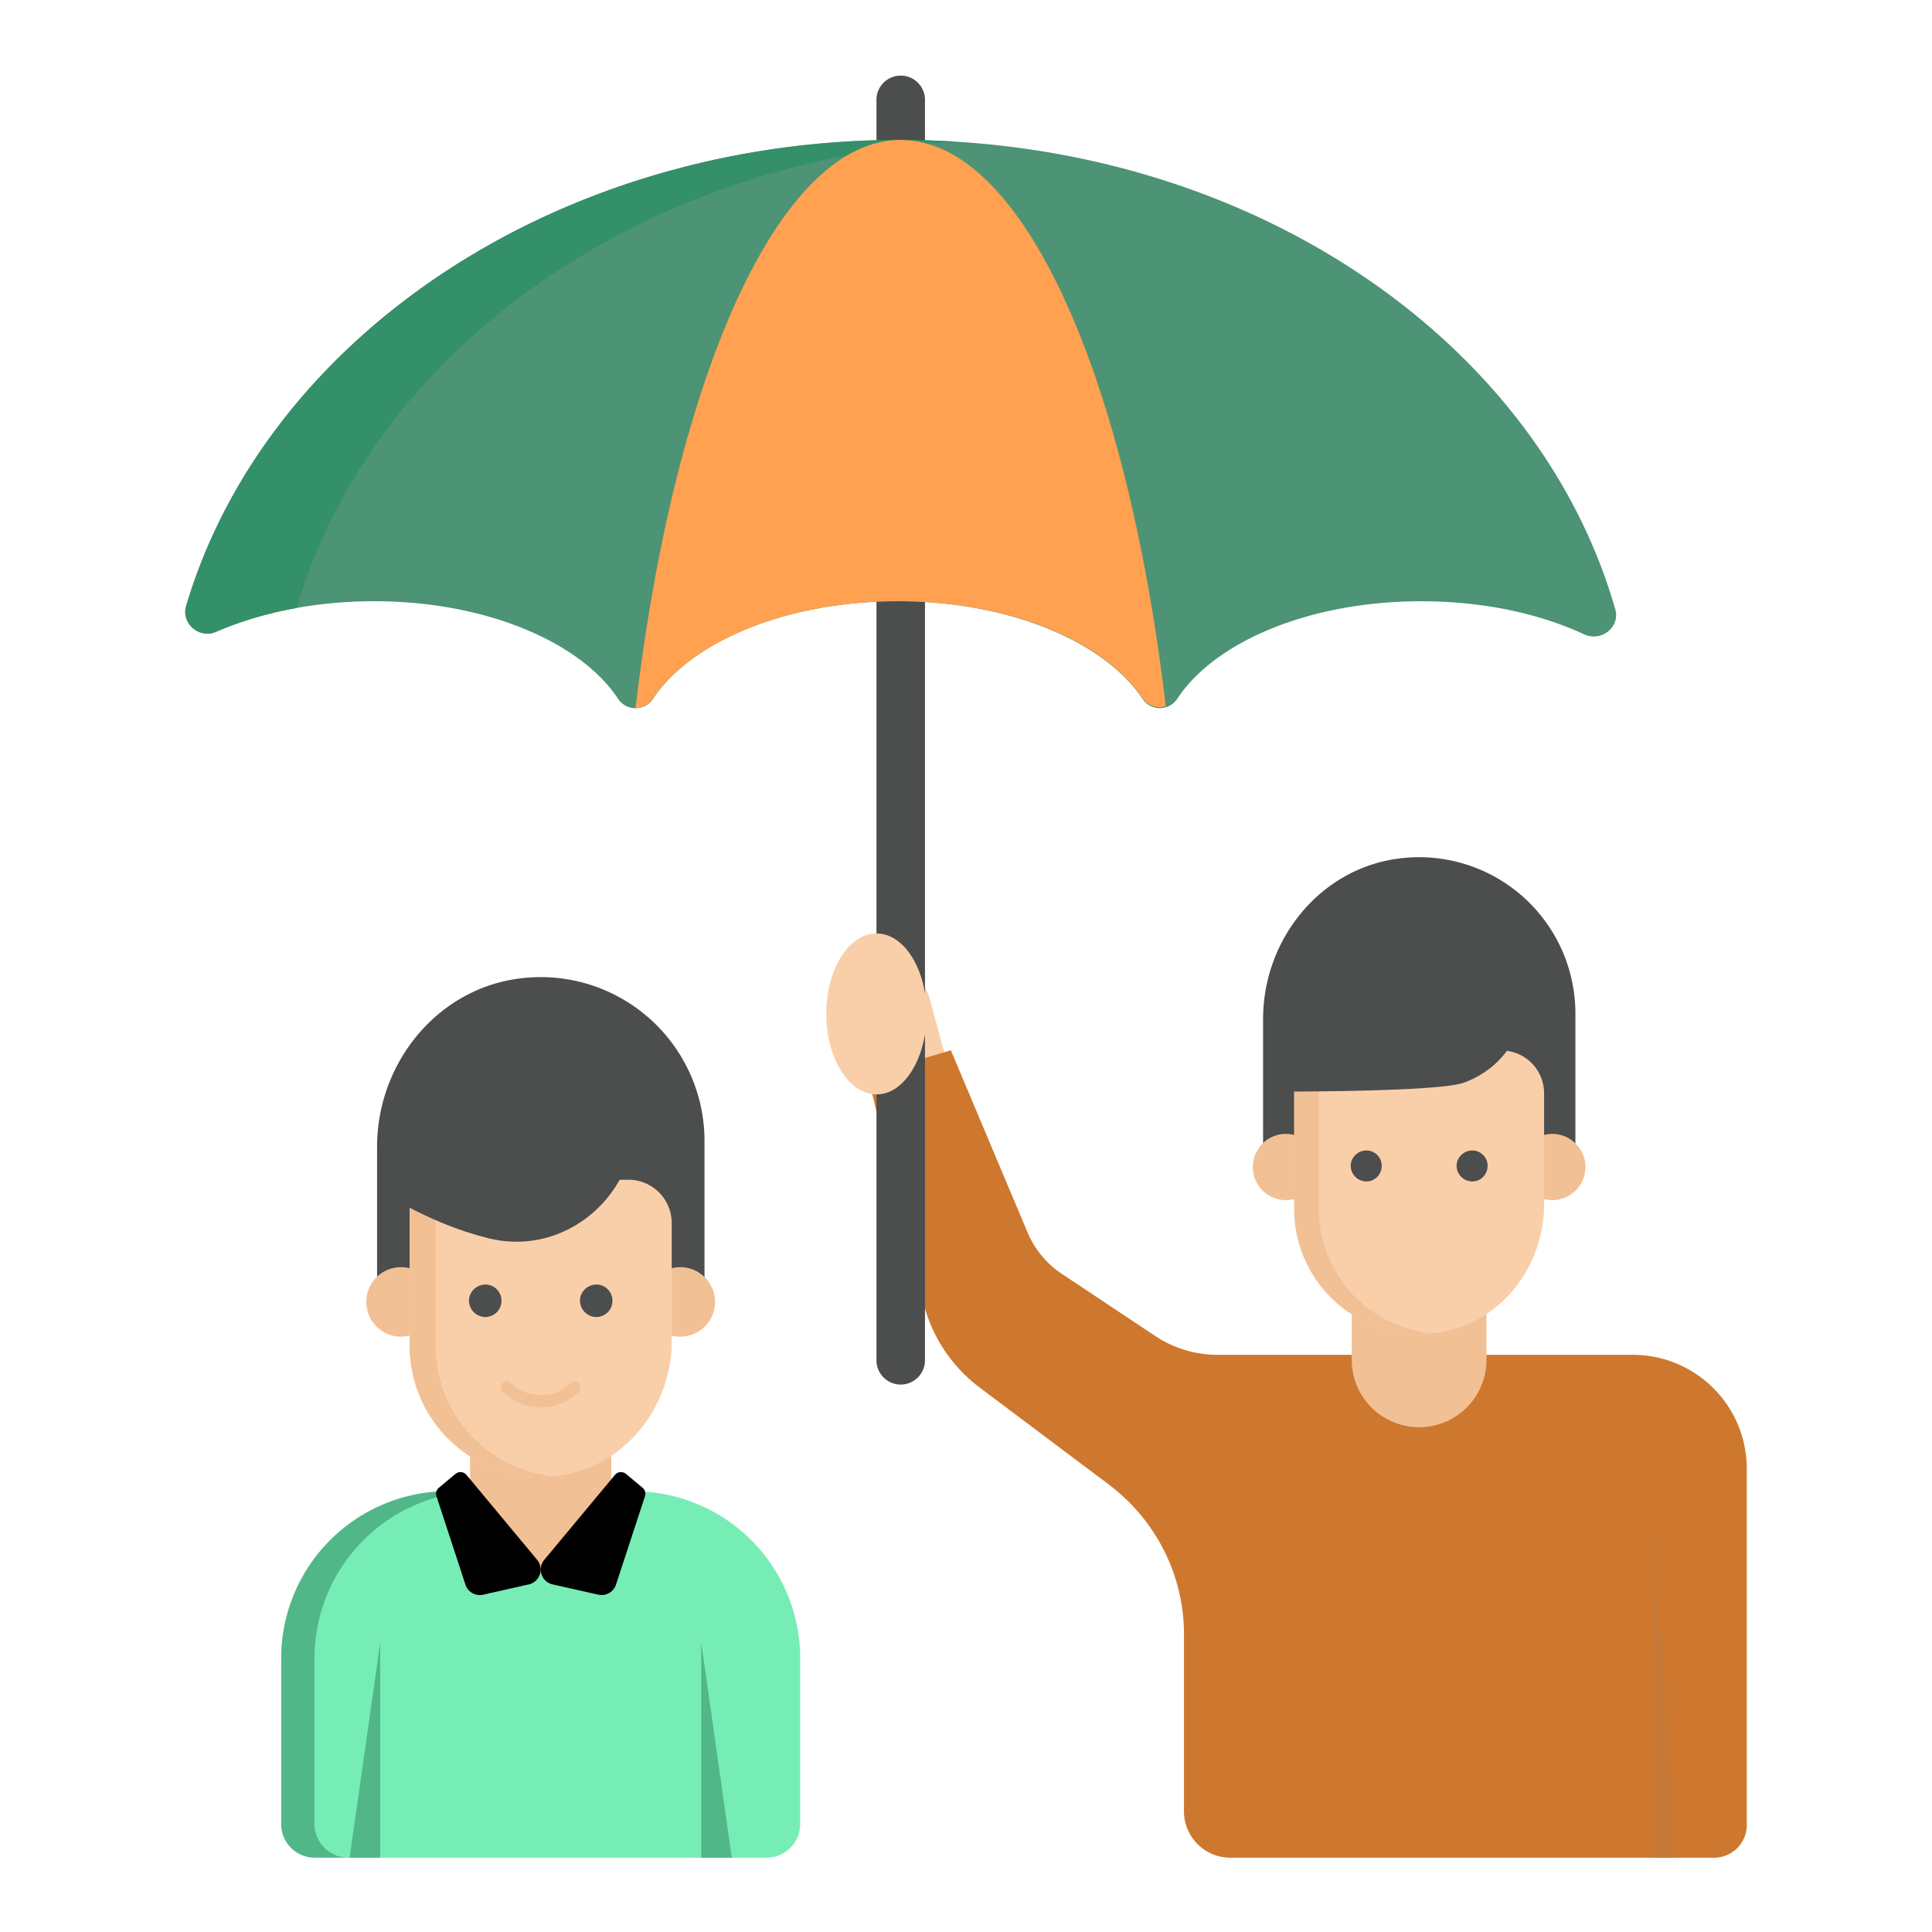 <svg xmlns="http://www.w3.org/2000/svg" viewBox="0 0 52 52" id="FamilyInsurance"><path fill="#f9cfaa" d="m25.017 26.85.563 2.095-1.9.51-.563-2.094a.984.984 0 0 1 1.9-.51z" class="colorf9aaaa svgShape"></path><path fill="#cd782e" d="M33.115 50c-.69 0-1.248-.559-1.248-1.248v-4.767c0-1.583-.753-3.07-2.018-4.025l-3.485-2.617a4.099 4.099 0 0 1-1.515-2.298l-1.497-6.11 2.24-.667 2.067 4.908c.19.45.509.836.916 1.107l2.54 1.69a3.027 3.027 0 0 0 1.64.492h11.191a3.068 3.068 0 0 1 3.069 3.068v9.588a.879.879 0 0 1-.879.879H33.115z" class="colore24740 svgShape"></path><path fill="#c67936" d="m44.498 50 .036-8.525.552 8.525z" class="colorc63936 svgShape"></path><path fill="#4c4d4d" d="M42.402 31.713v-4.434a4.207 4.207 0 0 0-4.765-4.17c-2.116.277-3.641 2.184-3.641 4.318v4.286h8.406z" class="color4d4c4c svgShape"></path><path fill="#f2c095" d="M40.009 34.584V36.6c0 1-.814 1.814-1.814 1.814s-1.813-.814-1.813-1.814v-2.015h3.627zm2.664-3.174c0 .49-.402.892-.891.892a.889.889 0 0 1-.892-.892c0-.49.392-.891.892-.891.49 0 .891.402.891.891zm-7.17 0c0 .49-.402.892-.891.892a.889.889 0 0 1-.892-.892c0-.49.392-.891.892-.891.49 0 .892.402.892.891z" class="colorf29695 svgShape"></path><path fill="#f9cfaa" d="M41.56 29.425v2.99c0 1.619-1.09 3.1-2.675 3.419a3.365 3.365 0 0 1-4.05-3.298v-4.262h5.574c.636 0 1.15.515 1.15 1.15z" class="colorf9aaaa svgShape"></path><path fill="#f2c095" d="M38.523 35.886c-.111.01-.222.019-.333.019a3.364 3.364 0 0 1-3.356-3.365v-4.262h.665v4.262a3.369 3.369 0 0 0 3.024 3.346z" class="colorf29695 svgShape"></path><path fill="#4c4d4d" d="M40.039 31.376c0 .233-.18.423-.412.423a.423.423 0 0 1-.422-.423c0-.221.19-.411.422-.411.232 0 .412.19.412.411zm-2.85 0c0 .233-.18.423-.411.423a.423.423 0 0 1-.423-.423c0-.221.19-.411.423-.411.232 0 .411.19.411.411zm-2.573-1.995c.972-.005 4.18-.022 4.782-.24s1.174-.678 1.44-1.374l-4.195-.564-2.114.108M24.243 37.266a.654.654 0 0 1-.653-.653V2.653a.654.654 0 0 1 1.306 0v33.96a.654.654 0 0 1-.653.653z" class="color4d4c4c svgShape"></path><path fill="#4d9375" d="M43.475 16.396c.139.486-.38.89-.838.677-1.207-.562-2.726-.89-4.387-.89-2.997 0-5.545 1.083-6.56 2.619a.562.562 0 0 1-.944.001c-1.021-1.536-3.585-2.62-6.583-2.62-3 0-5.565 1.085-6.586 2.623a.562.562 0 0 1-.942 0c-1.02-1.538-3.58-2.624-6.56-2.624-1.592 0-3.07.303-4.26.824-.45.197-.944-.225-.804-.697C7.137 9.12 14.944 3.768 24.24 3.768c9.357 0 17.16 5.382 19.234 12.628z" class="color424e9b svgShape"></path><path fill="#349069" d="M7.999 16.313c-.01.02-.01.04-.01.05-.79.14-1.52.36-2.17.64-.45.2-.95-.22-.81-.69 2.13-7.19 9.94-12.55 19.23-12.55.5 0 1 .02 1.5.05-8.63.53-15.73 5.7-17.74 12.5z" class="color343e90 svgShape"></path><path fill="#ffa150" d="M31.376 19.005c-.209.078-.47 0-.627-.209-1.02-1.542-3.58-2.614-6.586-2.614-3.006 0-5.567 1.098-6.587 2.614a.584.584 0 0 1-.47.261c1.045-8.886 3.842-15.29 7.135-15.29s6.09 6.352 7.135 15.238z" class="colorffdd50 svgShape"></path><path fill="#77edb6" d="M21.537 49.097v-4.466a4.494 4.494 0 0 0-4.494-4.494h-4.979a4.494 4.494 0 0 0-4.494 4.494v4.466c0 .499.404.903.903.903h12.161a.903.903 0 0 0 .903-.903z" class="color77c0ed svgShape"></path><path fill="#52b788" d="M8.465 44.633V49.1a.9.9 0 0 0 .904.896h-.896a.9.9 0 0 1-.904-.896v-4.467a4.5 4.5 0 0 1 4.497-4.497h.897a4.5 4.5 0 0 0-4.498 4.497z" class="color61b3e5 svgShape"></path><path fill="#52b788" d="M10.234 50v-5.796L9.409 50zM19.697 50l-.824-5.796V50z" class="color61b3e5 svgShape"></path><path fill="#4c4d4d" d="M18.962 35.358V30.71a4.41 4.41 0 0 0-4.995-4.372c-2.219.291-3.818 2.29-3.818 4.528v4.492h8.813z" class="color4d4c4c svgShape"></path><path fill="#f2c095" d="M16.453 38.369v2.113c0 1.048-.853 1.9-1.901 1.9s-1.901-.852-1.901-1.9v-2.113h3.802zm2.794-3.328a.939.939 0 0 1-.935.935.932.932 0 0 1-.935-.935c0-.513.41-.935.935-.935.513 0 .935.422.935.935zm-7.517 0a.939.939 0 0 1-.935.935.932.932 0 0 1-.935-.935c0-.513.41-.935.935-.935.513 0 .935.422.935.935z" class="colorf29695 svgShape"></path><path fill="#f9cfaa" d="M18.08 32.918v3.177c0 1.793-1.283 3.394-3.06 3.626a3.526 3.526 0 0 1-3.992-3.5v-4.468h5.887c.643 0 1.164.522 1.164 1.165z" class="colorf9aaaa svgShape"></path><path fill="#f2c095" d="M14.895 39.734c-.116.01-.233.02-.35.02a3.526 3.526 0 0 1-3.518-3.529v-4.468h.698v4.468a3.532 3.532 0 0 0 3.17 3.509z" class="colorf29695 svgShape"></path><path fill="#4c4d4d" d="M16.484 35.006a.435.435 0 0 1-.431.442.444.444 0 0 1-.443-.442c0-.233.2-.432.443-.432s.431.2.431.432zm-2.987 0a.435.435 0 0 1-.432.442.444.444 0 0 1-.442-.442c0-.233.199-.432.442-.432.244 0 .432.2.432.432z" class="color4d4c4c svgShape"></path><path fill="#f2c095" d="M14.553 37.883c-.371 0-.742-.142-1.024-.424a.161.161 0 1 1 .227-.228c.422.422 1.171.424 1.595 0a.16.16 0 1 1 .227.228 1.445 1.445 0 0 1-1.025.424z" class="colorf29695 svgShape"></path><g fill="#52b788" class="color61b3e5 svgShape"><path d="m16.848 39.67.447.373a.21.21 0 0 1 .065.227l-.78 2.38a.409.409 0 0 1-.478.271l-1.23-.277a.409.409 0 0 1-.224-.66l1.903-2.286a.21.21 0 0 1 .297-.027z" fill="#000000" class="color000000 svgShape"></path><path d="m12.259 39.67-.447.373a.21.21 0 0 0-.065.227l.78 2.38c.065.2.272.318.478.271l1.23-.277a.409.409 0 0 0 .223-.66l-1.902-2.286a.21.21 0 0 0-.297-.027z" fill="#000000" class="color000000 svgShape"></path></g><path fill="#4c4d4d" d="M17.034 29.644c.386 2.262-1.659 4.233-3.887 3.684-.803-.198-1.672-.55-2.56-1.062l-.041-1.91 6.488-.712z" class="color4d4c4c svgShape"></path><path fill="#f9cfaa" d="M24.94 27.284c0 1.197-.604 2.172-1.345 2.172-.752 0-1.356-.975-1.356-2.172s.604-2.16 1.356-2.16c.741 0 1.345.964 1.345 2.16z" class="colorf9aaaa svgShape"></path></svg>